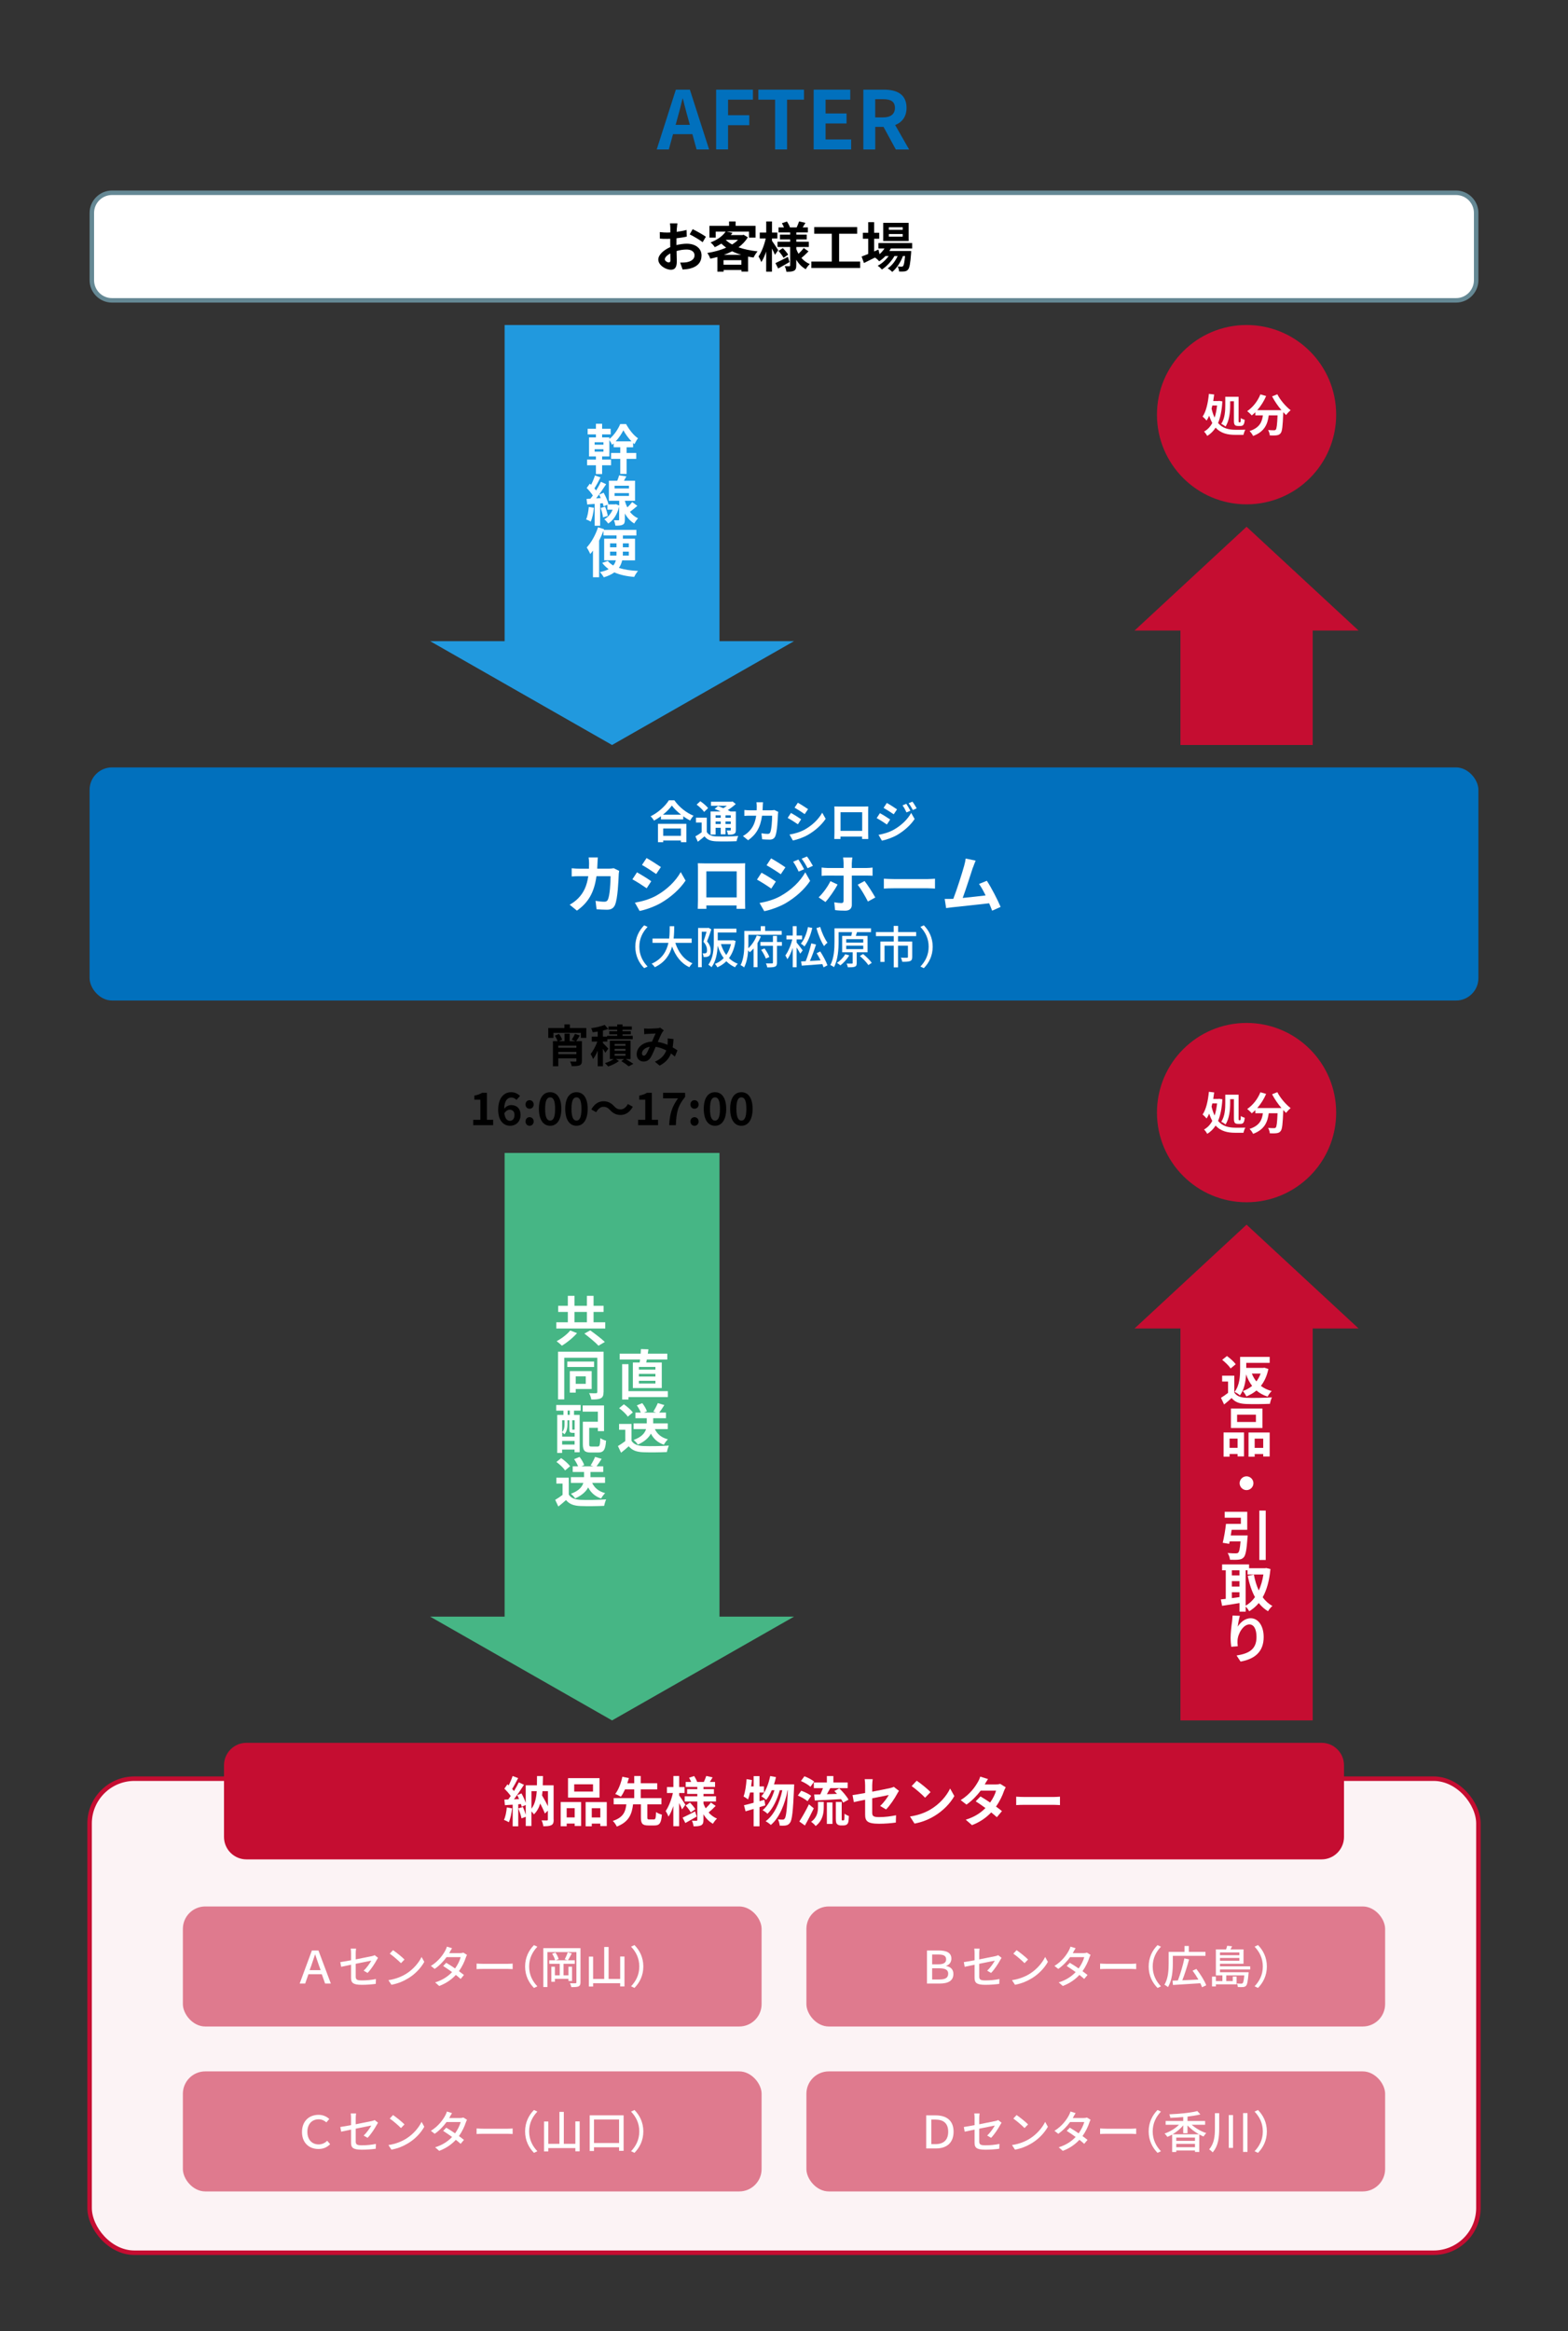 <?xml version="1.0" encoding="UTF-8"?><svg id="_レイヤー_1" xmlns="http://www.w3.org/2000/svg" viewBox="0 0 350 520"><rect x="0" y="0" width="350" height="520" fill="#333333" stroke="none"/><defs><style>.cls-1{fill:#0170bd;}.cls-2{fill:#fff;}.cls-3{fill:#fcf3f5;}.cls-4{fill:#658894;}.cls-5{fill:#c50d31;}.cls-6{fill:#df7a8e;}.cls-7{fill:#2199de;}.cls-8{fill:#46b685;}.cls-9{fill:none;stroke:#c50d31;stroke-miterlimit:10;}</style></defs><g><rect class="cls-5" x="263.49" y="133.31" width="29.52" height="32.86" transform="translate(556.5 299.49) rotate(180)"/><polygon class="cls-5" points="278.25 117.5 303.25 140.65 253.25 140.65 278.25 117.5"/></g><circle class="cls-5" cx="278.25" cy="92.5" r="20"/><g><path class="cls-1" d="m150.86,20h3.13l4.29,13.34h-2.79l-.94-3.42h-4.32l-.94,3.42h-2.7l4.27-13.34Zm-.05,7.85h3.17l-.4-1.46c-.41-1.39-.77-2.92-1.15-4.36h-.09c-.34,1.46-.74,2.97-1.13,4.36l-.4,1.46Z"/><path class="cls-1" d="m159.85,20h8.21v2.23h-5.55v3.47h4.74v2.23h-4.74v5.4h-2.66v-13.34Z"/><path class="cls-1" d="m173.02,22.23h-3.75v-2.23h10.19v2.23h-3.78v11.11h-2.67v-11.11Z"/><path class="cls-1" d="m181.62,20h8.17v2.23h-5.51v3.08h4.68v2.23h-4.68v3.57h5.71v2.23h-8.37v-13.34Z"/><path class="cls-1" d="m192.7,20h4.64c2.79,0,5.01.99,5.01,4.05,0,2-1.01,3.24-2.54,3.84l3.12,5.46h-2.97l-2.74-5.04h-1.85v5.04h-2.66v-13.34Zm4.39,6.19c1.71,0,2.67-.72,2.67-2.14s-.95-1.93-2.67-1.93h-1.73v4.07h1.73Z"/></g><g><g><rect class="cls-2" x="20.5" y="43" width="309" height="24" rx="4.5" ry="4.5"/><path class="cls-4" d="m325,43.5c2.21,0,4,1.79,4,4v15c0,2.21-1.79,4-4,4H25c-2.21,0-4-1.79-4-4v-15c0-2.21,1.79-4,4-4h300m0-1H25c-2.75,0-5,2.25-5,5v15c0,2.75,2.25,5,5,5h300c2.75,0,5-2.25,5-5v-15c0-2.75-2.25-5-5-5h0Z"/></g><g><path d="m151.08,50.87c-.01.26-.02.55-.04.85.79-.1,1.58-.25,2.21-.43l.04,1.49c-.68.16-1.51.28-2.29.37-.01.36-.01.73-.01,1.08v.44c.82-.2,1.64-.31,2.3-.31,1.85,0,3.3.96,3.3,2.61,0,1.42-.74,2.48-2.65,2.96-.55.12-1.08.16-1.57.19l-.55-1.55c.54,0,1.05-.01,1.47-.08.97-.18,1.74-.66,1.74-1.54,0-.81-.72-1.29-1.76-1.29-.74,0-1.52.12-2.25.34.02.95.05,1.88.05,2.29,0,1.49-.53,1.88-1.32,1.88-1.16,0-2.81-1.01-2.81-2.28,0-1.04,1.2-2.13,2.67-2.77-.01-.29-.01-.58-.01-.85v-1.01c-.23.01-.44.02-.63.02-.8,0-1.27-.01-1.68-.06l-.02-1.45c.71.08,1.22.1,1.65.1.22,0,.46-.01.7-.02.01-.42.01-.77.01-.97,0-.25-.05-.84-.08-1.06h1.66c-.04.22-.08.73-.11,1.04Zm-1.8,7.66c.22,0,.38-.1.38-.5,0-.3-.01-.85-.04-1.5-.73.4-1.22.89-1.22,1.31,0,.37.56.7.88.7Zm8.28-5.72l-.72,1.22c-.58-.49-2.15-1.39-2.89-1.75l.66-1.16c.92.44,2.31,1.23,2.95,1.69Z"/><path d="m166.91,52.96c-.52.86-1.22,1.58-2.06,2.21,1.25.44,2.7.74,4.25.9-.3.34-.71.97-.9,1.38-.42-.06-.83-.13-1.22-.2v3.33h-1.47v-.35h-3.99v.37h-1.39v-3.27c-.53.14-1.05.26-1.59.37-.12-.38-.42-.97-.66-1.27,1.46-.23,2.94-.62,4.21-1.19-.38-.28-.74-.58-1.08-.9-.44.29-.92.55-1.46.8-.19-.34-.64-.84-.95-1.06,1.67-.64,2.77-1.52,3.37-2.41h-2.21v1.33h-1.4v-2.63h4.38v-.97h1.46v.97h4.45v2.63h-1.46v-1.33h-5.01l1.33.26c-.12.17-.25.34-.38.5h2.62l.24-.06.96.58Zm-1.42,6.09v-1.02h-3.99v1.02h3.99Zm-.02-2.2c-.73-.22-1.42-.49-2.05-.8-.58.3-1.2.58-1.85.8h3.9Zm-3.45-3.3c.4.36.86.7,1.4.98.5-.31.96-.66,1.32-1.03h-2.66l-.06.05Z"/><path d="m172.97,56.83c-.14-.35-.4-.89-.66-1.4v5.17h-1.29v-4.49c-.31.92-.68,1.76-1.09,2.36-.13-.4-.42-.94-.62-1.26.67-.94,1.31-2.6,1.61-4.02h-1.33v-1.32h1.44v-2.47h1.29v2.47h1.2v1.32h-1.2v.53c.32.44,1.19,1.76,1.39,2.09l-.73,1.02Zm3.27,1.62c-.84.49-1.77,1.02-2.54,1.44l-.61-1.2c.71-.32,1.76-.86,2.78-1.39l.37,1.15Zm4.23-2.38c-.5.53-1.12,1.09-1.58,1.47.52.59,1.14,1.06,1.87,1.36-.3.26-.7.79-.9,1.15-.88-.48-1.58-1.21-2.12-2.11v1.25c0,.65-.12.98-.5,1.2-.4.2-.96.24-1.7.24-.05-.37-.2-.92-.38-1.27.41.03.88.03,1.02.03s.19-.06.19-.21v-4.09h-2.82v-1.16h2.82v-.53h-2.27v-1.07h2.27v-.48h-2.59v-1.12h1.22c-.12-.31-.3-.65-.47-.94l1.13-.38c.28.42.56.96.68,1.32h1.49c.18-.41.42-.96.54-1.34l1.42.32c-.22.36-.43.72-.62,1.02h1.16v1.12h-2.58v.48h2.33v1.07h-2.33v.53h2.79v1.16h-2.79v.47c.13.37.3.72.49,1.05.42-.4.89-.9,1.16-1.29l1.08.76Zm-5.73-.72c.44.43.95,1.04,1.19,1.45l-1.02.72c-.22-.42-.71-1.07-1.14-1.54l.97-.64Z"/><path d="m192,58.34v1.44h-10.9v-1.44h4.57v-6.2h-3.92v-1.49h9.58v1.49h-4.03v6.2h4.7Z"/><path d="m198.86,55.41c-.1.19-.22.38-.34.58h4.87s-.01.32-.02.49c-.17,2.34-.36,3.3-.68,3.65-.23.28-.49.37-.79.41-.28.04-.73.05-1.21.02-.02-.34-.14-.82-.32-1.12.38.04.7.04.85.04.17,0,.26-.02.36-.13.17-.18.31-.79.44-2.24h-.47c-.49,1.34-1.43,2.79-2.4,3.55-.24-.28-.65-.6-1.01-.79.91-.58,1.72-1.64,2.23-2.76h-.71c-.65,1.15-1.76,2.35-2.81,3.01-.23-.28-.6-.63-.94-.84.89-.44,1.81-1.28,2.45-2.17h-.71c-.44.47-.91.86-1.4,1.18-.18-.23-.64-.65-.94-.84-.86.43-1.73.86-2.46,1.22l-.53-1.44c.41-.16.91-.36,1.48-.59v-3.38h-1.2v-1.34h1.2v-2.36h1.32v2.36h1.13v1.34h-1.13v2.83l.96-.42.25,1.02c.43-.37.8-.8,1.1-1.27h-1.36v-1.2h7.54v1.2h-4.77Zm3.96-1.65h-5.67v-4.05h5.67v4.05Zm-1.32-3.07h-3.09v.58h3.09v-.58Zm0,1.51h-3.09v.58h3.09v-.58Z"/></g></g><g><rect class="cls-3" x="20" y="396.76" width="310" height="105.74" rx="10" ry="10"/><rect class="cls-9" x="20" y="396.76" width="310" height="105.74" rx="10" ry="10"/></g><g><g><rect class="cls-5" x="50.5" y="389.26" width="249" height="25" rx="4.5" ry="4.5"/><path class="cls-5" d="m295,389.76c2.21,0,4,1.79,4,4v16c0,2.21-1.79,4-4,4H55c-2.21,0-4-1.79-4-4v-16c0-2.21,1.79-4,4-4h240m0-1H55c-2.75,0-5,2.25-5,5v16c0,2.75,2.25,5,5,5h240c2.75,0,5-2.25,5-5v-16c0-2.75-2.25-5-5-5h0Z"/></g><g><path class="cls-2" d="m114.3,403.38c-.12,1.13-.37,2.33-.72,3.09-.25-.16-.78-.41-1.09-.52.35-.71.54-1.77.64-2.78l1.17.2Zm9.29,2.52c0,.65-.11,1.01-.52,1.22-.41.22-.97.25-1.79.25-.05-.37-.2-.96-.4-1.31.49.02,1.04.01,1.21.01.16,0,.2-.05.2-.22v-1.96l-.66.64c-.23-.6-.62-1.43-1.04-2.23-.3.96-.74,1.77-1.41,2.42-.11-.19-.34-.46-.56-.66v3.26h-1.26v-2.06l-.95.35c-.11-.6-.42-1.52-.7-2.23l1.01-.31c.24.54.48,1.19.63,1.74v-2.19l-.9.41c-.04-.18-.08-.38-.16-.61l-.61.05v4.91h-1.24v-4.82l-1.74.11-.12-1.24.86-.04c.18-.23.37-.49.56-.77-.35-.52-.92-1.15-1.42-1.63l.68-.97c.08.07.18.16.28.24.34-.66.67-1.45.88-2.09l1.24.46c-.43.82-.91,1.74-1.34,2.41.16.17.29.33.41.48.41-.67.79-1.36,1.07-1.94l1.16.54c-.66,1.04-1.49,2.25-2.24,3.23l1.15-.05c-.13-.3-.28-.6-.42-.86l.95-.4c.37.66.74,1.47.95,2.12v-3.92h2.5c.01-.66.02-1.34.02-2.07h1.33c-.01.72-.02,1.41-.05,2.07h2.42v7.66Zm-4.96-2.45c.76-.98,1.06-2.3,1.18-3.91h-1.18v3.91Zm2.47-3.91c-.04.32-.06.65-.11.95.47.78.96,1.66,1.32,2.41v-3.36h-1.21Z"/><path class="cls-2" d="m125.15,401.97h4.56v5.34h-1.43v-.54h-1.79v.6h-1.34v-5.4Zm1.34,1.37v2.06h1.79v-2.06h-1.79Zm7.33-2.36h-7.03v-4.34h7.03v4.34Zm-1.45-2.97h-4.2v1.62h4.2v-1.62Zm3.07,3.97v5.35h-1.44v-.55h-1.91v.6h-1.37v-5.4h4.71Zm-1.44,3.43v-2.06h-1.91v2.06h1.91Z"/><path class="cls-2" d="m145.96,405.84c.36,0,.43-.23.48-1.64.29.24.91.48,1.3.58-.14,1.9-.53,2.41-1.64,2.41h-1.39c-1.34,0-1.65-.44-1.65-1.8v-2.92h-1.75c-.26,2.14-.88,3.92-3.63,4.97-.17-.38-.56-.96-.89-1.26,2.39-.78,2.84-2.12,3.02-3.71h-2.83v-1.38h4.59v-1.94h-2.06c-.28.61-.59,1.19-.92,1.63-.32-.2-.92-.49-1.26-.62.78-.98,1.34-2.6,1.59-3.83l1.46.29c-.11.37-.23.76-.36,1.16h1.55v-1.62h1.45v1.62h3.68v1.37h-3.68v1.94h4.62v1.38h-3.14v2.92c0,.4.06.46.43.46h1.04Z"/><path class="cls-2" d="m152.25,403.59c-.14-.35-.4-.89-.66-1.4v5.17h-1.29v-4.49c-.31.92-.68,1.76-1.09,2.36-.13-.4-.42-.94-.62-1.26.67-.94,1.31-2.6,1.61-4.02h-1.33v-1.32h1.44v-2.47h1.29v2.47h1.2v1.32h-1.2v.53c.32.44,1.19,1.76,1.39,2.09l-.73,1.02Zm3.27,1.62c-.84.49-1.78,1.02-2.54,1.44l-.61-1.2c.71-.32,1.76-.86,2.78-1.39l.37,1.15Zm4.23-2.38c-.5.53-1.12,1.09-1.58,1.47.52.59,1.14,1.06,1.87,1.36-.3.26-.7.79-.9,1.15-.88-.48-1.58-1.21-2.12-2.11v1.25c0,.65-.12.98-.5,1.2-.4.2-.96.24-1.7.24-.05-.37-.2-.92-.38-1.27.41.03.88.03,1.02.03s.19-.06.19-.21v-4.09h-2.82v-1.16h2.82v-.53h-2.27v-1.07h2.27v-.48h-2.59v-1.12h1.22c-.12-.31-.3-.65-.47-.94l1.13-.38c.28.42.56.96.68,1.32h1.49c.18-.41.42-.96.54-1.34l1.42.32c-.22.36-.43.72-.62,1.02h1.16v1.12h-2.58v.48h2.33v1.07h-2.33v.53h2.79v1.16h-2.79v.47c.13.37.3.72.49,1.05.42-.4.89-.9,1.16-1.29l1.08.76Zm-5.73-.72c.44.43.95,1.04,1.19,1.45l-1.02.72c-.22-.42-.71-1.07-1.14-1.54l.97-.64Z"/><path class="cls-2" d="m170.82,402.71c-.43.12-.85.26-1.29.4v4.27h-1.31v-3.87c-.65.19-1.25.38-1.8.53l-.35-1.36c.6-.13,1.33-.32,2.15-.55v-2.29h-.8c-.13.59-.28,1.1-.44,1.54-.22-.18-.74-.5-1.01-.66.37-.95.58-2.45.68-3.86l1.19.2c-.05.48-.11.95-.18,1.43h.56v-2.3h1.31v2.3h1v1.36h-1v1.93l1.1-.31.19,1.26Zm6.45-4.69s-.01.48-.02.65c-.23,5.35-.44,7.3-.9,7.9-.28.41-.54.54-.94.62-.34.06-.84.06-1.36.04-.04-.41-.18-1-.4-1.39.44.05.84.05,1.07.05.18,0,.3-.05.44-.23.3-.38.52-2.01.71-6.32h-.06c-.59,3.02-1.82,6.14-3.75,7.74-.28-.28-.77-.62-1.16-.83,1.92-1.38,3.12-4.1,3.72-6.91h-.56c-.53,1.96-1.54,4.1-2.75,5.25-.26-.28-.72-.6-1.09-.8,1.19-.94,2.12-2.71,2.65-4.45h-.61c-.35.83-.77,1.57-1.23,2.15-.23-.23-.79-.62-1.08-.8.95-1.04,1.61-2.76,1.97-4.52l1.29.24c-.12.55-.28,1.09-.44,1.62h4.51Z"/><path class="cls-2" d="m180.25,401.78c-.46-.41-1.4-.94-2.16-1.26l.76-1.07c.74.26,1.74.73,2.22,1.14l-.82,1.19Zm1.4,1.59c-.6,1.27-1.31,2.65-1.98,3.83l-1.25-.89c.6-.91,1.46-2.42,2.15-3.83l1.08.89Zm-.75-4.8c-.43-.42-1.37-.97-2.12-1.29l.78-1.06c.73.28,1.69.78,2.17,1.18l-.83,1.18Zm1.69,3.37h1.28v1.16c0,1.33-.21,3.01-1.81,4.22-.2-.3-.68-.73-1.01-.94,1.38-.98,1.54-2.3,1.54-3.33v-1.12Zm1.98-4.34v-1.43h1.45v1.43h3.19v1.27h-3.88c-.25.47-.52.94-.76,1.35.72-.01,1.5-.04,2.27-.07-.2-.22-.41-.44-.6-.64l1.1-.59c.78.74,1.68,1.78,2.06,2.52l-1.2.66c-.11-.23-.26-.49-.46-.78-2.09.13-4.28.23-5.87.3l-.14-1.33c.41-.01.86-.01,1.37-.02.2-.43.43-.94.6-1.4h-2.04v-1.27h2.9Zm0,4.45h1.25v4.8h-1.25v-4.8Zm3.65,4.01c.06,0,.12-.01.16-.05.05-.02.07-.12.1-.31.01-.18.02-.6.04-1.14.23.2.64.42.96.53-.02.54-.07,1.15-.14,1.4-.08.26-.2.42-.4.54-.16.1-.44.16-.66.16h-.61c-.29,0-.61-.1-.82-.3-.19-.19-.28-.44-.28-1.26v-3.68h1.31v3.72c0,.18,0,.29.02.34.02.04.08.06.13.06h.19Z"/><path class="cls-2" d="m193.11,401.46c-1.07.21-2.01.41-2.52.53l-.29-1.57c.56-.07,1.62-.25,2.81-.47v-1.71c0-.4-.04-1.01-.1-1.38h1.79c-.05.37-.11.97-.11,1.38v1.42c1.75-.34,3.43-.67,3.97-.8.34-.07.62-.16.85-.28l1.15.89c-.11.17-.29.44-.4.66-.53,1-1.62,2.64-2.48,3.49l-1.32-.78c.79-.71,1.58-1.8,1.92-2.44-.37.08-1.99.4-3.69.74v3.18c0,.74.21,1.01,1.54,1.01s2.59-.17,3.78-.41l-.05,1.63c-1,.14-2.43.26-3.72.26-2.73,0-3.13-.66-3.13-2.07v-3.27Z"/><path class="cls-2" d="m207.71,403.62c2.05-1.21,3.61-3.05,4.37-4.67l.94,1.69c-.91,1.62-2.51,3.28-4.44,4.44-1.21.73-2.76,1.4-4.45,1.69l-1.01-1.58c1.87-.26,3.43-.88,4.59-1.57Zm0-3.87l-1.22,1.25c-.62-.67-2.12-1.98-3-2.59l1.13-1.2c.84.56,2.4,1.81,3.09,2.54Z"/><path class="cls-2" d="m219.8,398.05h2.43c.37,0,.78-.05,1.04-.13l1.22.76c-.13.23-.29.55-.4.85-.32.97-.92,2.25-1.77,3.45.52.37.98.72,1.33,1.01l-1.14,1.36c-.32-.3-.77-.67-1.26-1.07-1.06,1.12-2.42,2.13-4.29,2.84l-1.39-1.21c2.08-.64,3.41-1.61,4.4-2.6-.78-.58-1.57-1.12-2.18-1.5l1.07-1.09c.63.36,1.39.85,2.15,1.36.62-.86,1.14-1.91,1.32-2.65h-3.43c-.84,1.12-1.96,2.27-3.17,3.11l-1.29-1c2.1-1.31,3.21-2.95,3.81-3.99.19-.29.44-.84.55-1.25l1.74.54c-.3.42-.6.96-.74,1.22Z"/><path class="cls-2" d="m228.76,400.84h6.44c.56,0,1.09-.05,1.4-.07v1.88c-.29-.01-.9-.06-1.4-.06h-6.44c-.68,0-1.49.02-1.93.06v-1.88c.43.04,1.31.07,1.93.07Z"/></g></g><rect class="cls-1" x="20" y="171.18" width="310" height="52" rx="5" ry="5"/><g><rect class="cls-6" x="40.82" y="425.26" width="129.18" height="26.78" rx="5" ry="5"/><rect class="cls-6" x="180" y="425.26" width="129.18" height="26.78" rx="5" ry="5"/><g><path class="cls-2" d="m69.62,435.08h1.46l2.77,7.38h-1.28l-.74-2.09h-2.98l-.73,2.09h-1.23l2.73-7.38Zm1.95,4.39l-.37-1.03c-.27-.81-.56-1.63-.84-2.46h-.04c-.27.84-.56,1.66-.83,2.46l-.38,1.03h2.46Z"/><path class="cls-2" d="m78.36,438.26c-.96.19-1.8.37-2.21.46l-.19-1.05c.46-.06,1.37-.22,2.4-.41v-1.58c0-.32-.02-.72-.07-1.02h1.19c-.05.3-.08.71-.08,1.02v1.39c1.59-.31,3.19-.63,3.62-.73.25-.06.46-.12.61-.21l.75.59c-.08.12-.2.31-.28.46-.45.83-1.29,2.14-2.06,2.91l-.87-.51c.71-.65,1.41-1.67,1.7-2.23-.23.05-1.85.37-3.47.7v2.83c0,.66.22.88,1.37.88s2.14-.11,3.14-.31l-.04,1.08c-.87.12-1.95.21-3.12.21-2.05,0-2.39-.52-2.39-1.59v-2.89Z"/><path class="cls-2" d="m90.63,440.3c1.61-.99,2.86-2.49,3.47-3.77l.61,1.09c-.72,1.3-1.95,2.66-3.51,3.62-1.01.62-2.28,1.21-3.83,1.49l-.67-1.03c1.67-.25,2.97-.81,3.93-1.4Zm-.34-3.2l-.79.81c-.52-.53-1.76-1.62-2.5-2.12l.73-.78c.7.47,2,1.51,2.56,2.09Z"/><path class="cls-2" d="m100.38,435.47c-.04.07-.07.13-.11.2h2.41c.28,0,.56-.04.75-.11l.81.5c-.09.17-.2.42-.27.62-.28.87-.8,2-1.53,3.02.42.3.81.6,1.12.85l-.74.88c-.28-.26-.66-.57-1.07-.9-.89.97-2.08,1.85-3.71,2.47l-.91-.8c1.71-.52,2.92-1.39,3.78-2.3-.69-.5-1.41-.99-1.99-1.36l.69-.71c.6.35,1.3.8,1.97,1.26.59-.81,1.06-1.79,1.25-2.52h-3.16c-.66.91-1.57,1.88-2.64,2.62l-.85-.66c1.73-1.07,2.72-2.52,3.2-3.41.12-.21.3-.61.38-.9l1.14.36c-.2.3-.41.69-.52.89Z"/><path class="cls-2" d="m107.87,438.06h5.44c.48,0,.87-.04,1.12-.06v1.24c-.22,0-.68-.05-1.12-.05h-5.44c-.55,0-1.15.02-1.49.05v-1.24c.33.02.95.06,1.49.06Z"/><path class="cls-2" d="m119.19,433.88l.76.36c-1.09,1.14-1.84,2.58-1.84,4.42s.75,3.28,1.84,4.42l-.76.36c-1.14-1.15-1.98-2.75-1.98-4.78s.84-3.63,1.98-4.78Z"/><path class="cls-2" d="m129.57,442.18c0,.5-.11.76-.43.91-.32.14-.81.16-1.61.16-.05-.24-.19-.64-.31-.87.53.03,1.06.03,1.22.02.16,0,.22-.06.22-.23v-6.73h-6.47v7.79h-.91v-8.67h8.29v7.62Zm-2.68-.29v-.49h-3.03v.65h-.79v-3.35h.79v1.93h1.08v-2.58h-2.34v-.78h1.31c-.09-.41-.37-1.03-.67-1.47l.74-.25c.33.44.63,1.05.72,1.46l-.7.26h2.72l-.67-.2c.23-.43.53-1.11.67-1.58l.91.24c-.29.55-.6,1.15-.87,1.54h1.54v.78h-2.51v2.58h1.1v-1.93h.8v3.19h-.8Z"/><path class="cls-2" d="m139.39,436.43v6.67h-.96v-.72h-6.04v.74h-.95v-6.67h.95v4.98h2.48v-7.13h.98v7.13h2.58v-5h.96Z"/><path class="cls-2" d="m141.62,443.43l-.76-.36c1.09-1.14,1.84-2.58,1.84-4.42s-.75-3.28-1.84-4.42l.76-.36c1.14,1.15,1.98,2.75,1.98,4.78s-.84,3.63-1.98,4.78Z"/></g><g><path class="cls-2" d="m206.91,435.08h2.59c1.76,0,2.86.48,2.86,1.82,0,.7-.38,1.36-1.15,1.6v.05c.98.17,1.6.77,1.6,1.75,0,1.5-1.09,2.16-3.09,2.16h-2.81v-7.38Zm2.5,3.09c1.21,0,1.78-.35,1.78-1.1,0-.8-.56-1.09-1.72-1.09h-1.4v2.19h1.34Zm.23,3.38c1.34,0,2.01-.34,2.01-1.31,0-.83-.63-1.19-2.03-1.19h-1.55v2.5h1.57Z"/><path class="cls-2" d="m217.54,438.26c-.96.19-1.8.37-2.21.46l-.19-1.05c.46-.06,1.37-.22,2.4-.41v-1.58c0-.32-.02-.72-.07-1.02h1.19c-.05.3-.08.71-.08,1.02v1.39c1.59-.31,3.19-.63,3.62-.73.25-.06.46-.12.61-.21l.75.59c-.08.12-.2.31-.28.46-.45.83-1.29,2.14-2.06,2.91l-.87-.51c.71-.65,1.41-1.67,1.7-2.23-.23.05-1.85.37-3.47.7v2.83c0,.66.22.88,1.37.88s2.14-.11,3.14-.31l-.04,1.08c-.87.12-1.95.21-3.12.21-2.05,0-2.39-.52-2.39-1.59v-2.89Z"/><path class="cls-2" d="m229.82,440.3c1.61-.99,2.86-2.49,3.47-3.77l.61,1.09c-.72,1.3-1.95,2.66-3.51,3.62-1.01.62-2.28,1.21-3.83,1.49l-.67-1.03c1.67-.25,2.97-.81,3.93-1.4Zm-.34-3.2l-.79.81c-.52-.53-1.76-1.62-2.5-2.12l.73-.78c.7.47,2,1.51,2.56,2.09Z"/><path class="cls-2" d="m239.57,435.47c-.04.07-.07.13-.11.2h2.41c.28,0,.56-.04.75-.11l.81.5c-.09.17-.2.42-.27.62-.28.87-.8,2-1.53,3.02.42.3.81.6,1.12.85l-.74.88c-.28-.26-.66-.57-1.07-.9-.89.97-2.08,1.85-3.71,2.47l-.91-.8c1.71-.52,2.92-1.39,3.78-2.3-.69-.5-1.41-.99-1.99-1.36l.69-.71c.6.35,1.3.8,1.97,1.26.59-.81,1.06-1.79,1.25-2.52h-3.16c-.66.91-1.57,1.88-2.64,2.62l-.85-.66c1.73-1.07,2.72-2.52,3.2-3.41.12-.21.3-.61.38-.9l1.14.36c-.2.3-.41.69-.52.89Z"/><path class="cls-2" d="m247.05,438.06h5.44c.48,0,.87-.04,1.12-.06v1.24c-.22,0-.68-.05-1.12-.05h-5.44c-.55,0-1.15.02-1.49.05v-1.24c.33.02.95.06,1.49.06Z"/><path class="cls-2" d="m258.38,433.88l.76.36c-1.09,1.14-1.84,2.58-1.84,4.42s.75,3.28,1.84,4.42l-.76.36c-1.14-1.15-1.98-2.75-1.98-4.78s.84-3.63,1.98-4.78Z"/><path class="cls-2" d="m261.79,437.96c0,1.54-.15,3.82-1.09,5.28-.16-.14-.57-.43-.79-.52.87-1.38.95-3.36.95-4.76v-2.57h3.54v-1.32h.96v1.32h3.72v.89h-7.29v1.68Zm6.52,5.32c-.09-.26-.22-.57-.38-.89-2.21.15-4.53.29-6.11.38l-.09-.96c.35,0,.75-.03,1.19-.04.53-1.37,1.14-3.39,1.45-4.93l1.05.23c-.41,1.53-.99,3.34-1.51,4.66,1.1-.05,2.35-.1,3.59-.16-.39-.68-.85-1.39-1.3-1.99l.85-.38c.87,1.12,1.82,2.62,2.2,3.64l-.94.44Z"/><path class="cls-2" d="m272.32,439.32v.62h6.39s0,.24-.03.35c-.14,1.67-.29,2.37-.54,2.66-.18.18-.37.25-.64.28-.24.03-.71.03-1.2,0,0-.24-.1-.59-.23-.8.43.05.82.05.98.05s.24-.02.33-.1c.15-.16.26-.62.36-1.74h-4.02v1.27h1.45v-1.01h.85v1.73h-4.62v.47h-.86v-2.18h.86v.99h1.46v-1.27h-1.46v-5.8h2.28c.1-.28.19-.58.24-.81l1.1.11c-.11.24-.24.48-.36.7h2.91v3.2h-5.25v.58h6.74v.7h-6.74Zm0-3.81v.63h4.32v-.63h-4.32Zm4.32,1.87v-.64h-4.32v.64h4.32Z"/><path class="cls-2" d="m280.8,443.43l-.76-.36c1.09-1.14,1.84-2.58,1.84-4.42s-.75-3.28-1.84-4.42l.76-.36c1.14,1.15,1.98,2.75,1.98,4.78s-.84,3.63-1.98,4.78Z"/></g></g><g><rect class="cls-6" x="40.82" y="462.05" width="129.18" height="26.78" rx="5" ry="5"/><rect class="cls-6" x="180" y="462.05" width="129.18" height="26.78" rx="5" ry="5"/><g><path class="cls-2" d="m67.41,475.57c0-2.38,1.53-3.83,3.71-3.83,1.05,0,1.86.44,2.38.93l-.65.75c-.44-.39-1.02-.68-1.71-.68-1.53,0-2.53,1.08-2.53,2.8s1,2.8,2.53,2.8c.76,0,1.4-.33,1.91-.81l.64.76c-.69.69-1.5,1.07-2.61,1.07-2.11,0-3.67-1.39-3.67-3.79Z"/><path class="cls-2" d="m78.36,475.04c-.96.19-1.8.37-2.21.46l-.19-1.05c.46-.06,1.37-.22,2.4-.41v-1.58c0-.32-.02-.72-.07-1.02h1.19c-.05.3-.08.71-.08,1.02v1.39c1.59-.31,3.19-.63,3.62-.73.25-.06.46-.12.61-.21l.75.59c-.08.12-.2.31-.28.46-.45.83-1.29,2.14-2.06,2.91l-.87-.51c.71-.65,1.41-1.67,1.7-2.23-.23.05-1.85.37-3.47.7v2.83c0,.66.22.88,1.37.88s2.14-.11,3.14-.31l-.04,1.08c-.87.12-1.95.21-3.12.21-2.05,0-2.39-.52-2.39-1.59v-2.89Z"/><path class="cls-2" d="m90.63,477.08c1.61-.99,2.86-2.49,3.47-3.77l.61,1.09c-.72,1.3-1.95,2.66-3.51,3.62-1.01.62-2.28,1.21-3.83,1.49l-.67-1.03c1.67-.25,2.97-.81,3.93-1.4Zm-.34-3.2l-.79.81c-.52-.53-1.76-1.62-2.5-2.12l.73-.78c.7.47,2,1.51,2.56,2.09Z"/><path class="cls-2" d="m100.38,472.25c-.04.07-.07.13-.11.2h2.41c.28,0,.56-.04.75-.11l.81.5c-.09.17-.2.42-.27.62-.28.87-.8,2-1.53,3.02.42.3.81.6,1.12.85l-.74.88c-.28-.26-.66-.57-1.07-.9-.89.97-2.08,1.85-3.71,2.47l-.91-.8c1.71-.52,2.92-1.39,3.78-2.3-.69-.5-1.41-.99-1.99-1.36l.69-.71c.6.35,1.3.8,1.97,1.26.59-.81,1.06-1.79,1.25-2.52h-3.16c-.66.91-1.57,1.88-2.64,2.62l-.85-.66c1.73-1.07,2.72-2.52,3.2-3.41.12-.21.3-.61.38-.9l1.14.36c-.2.3-.41.69-.52.89Z"/><path class="cls-2" d="m107.87,474.84h5.44c.48,0,.87-.04,1.12-.06v1.24c-.22,0-.68-.05-1.12-.05h-5.44c-.55,0-1.15.02-1.49.05v-1.24c.33.02.95.06,1.49.06Z"/><path class="cls-2" d="m119.19,470.66l.76.36c-1.09,1.14-1.84,2.58-1.84,4.42s.75,3.28,1.84,4.42l-.76.36c-1.14-1.15-1.98-2.75-1.98-4.78s.84-3.63,1.98-4.78Z"/><path class="cls-2" d="m129.39,473.21v6.67h-.96v-.72h-6.04v.74h-.95v-6.67h.95v4.98h2.48v-7.13h.98v7.13h2.58v-5h.96Z"/><path class="cls-2" d="m139.2,471.85v7.92h-1.01v-.79h-5.6v.83h-.96v-7.96h7.57Zm-1.01,6.18v-5.24h-5.6v5.24h5.6Z"/><path class="cls-2" d="m141.62,480.22l-.76-.36c1.09-1.14,1.84-2.58,1.84-4.42s-.75-3.28-1.84-4.42l.76-.36c1.14,1.15,1.98,2.75,1.98,4.78s-.84,3.63-1.98,4.78Z"/></g><g><path class="cls-2" d="m206.74,471.86h2.1c2.56,0,4.01,1.25,4.01,3.65s-1.45,3.73-3.94,3.73h-2.17v-7.38Zm2.04,6.42c1.83,0,2.87-.9,2.87-2.77s-1.04-2.71-2.87-2.71h-.9v5.48h.9Z"/><path class="cls-2" d="m217.54,475.04c-.96.19-1.8.37-2.21.46l-.19-1.05c.46-.06,1.37-.22,2.4-.41v-1.58c0-.32-.02-.72-.07-1.02h1.19c-.05.3-.08.71-.08,1.02v1.39c1.59-.31,3.19-.63,3.62-.73.25-.06.46-.12.61-.21l.75.59c-.08.12-.2.31-.28.46-.45.83-1.29,2.14-2.06,2.91l-.87-.51c.71-.65,1.41-1.67,1.7-2.23-.23.05-1.85.37-3.47.7v2.83c0,.66.22.88,1.37.88s2.14-.11,3.14-.31l-.04,1.08c-.87.12-1.95.21-3.12.21-2.05,0-2.39-.52-2.39-1.59v-2.89Z"/><path class="cls-2" d="m229.82,477.08c1.61-.99,2.86-2.49,3.47-3.77l.61,1.09c-.72,1.3-1.95,2.66-3.51,3.62-1.01.62-2.28,1.21-3.83,1.49l-.67-1.03c1.67-.25,2.97-.81,3.93-1.4Zm-.34-3.2l-.79.81c-.52-.53-1.76-1.62-2.5-2.12l.73-.78c.7.47,2,1.51,2.56,2.09Z"/><path class="cls-2" d="m239.57,472.25c-.04.07-.07.13-.11.2h2.41c.28,0,.56-.04.75-.11l.81.5c-.09.17-.2.42-.27.62-.28.87-.8,2-1.53,3.02.42.3.81.6,1.12.85l-.74.88c-.28-.26-.66-.57-1.07-.9-.89.97-2.08,1.85-3.71,2.47l-.91-.8c1.71-.52,2.92-1.39,3.78-2.3-.69-.5-1.41-.99-1.99-1.36l.69-.71c.6.35,1.3.8,1.97,1.26.59-.81,1.06-1.79,1.25-2.52h-3.16c-.66.91-1.57,1.88-2.64,2.62l-.85-.66c1.73-1.07,2.72-2.52,3.2-3.41.12-.21.3-.61.38-.9l1.14.36c-.2.3-.41.69-.52.89Z"/><path class="cls-2" d="m247.05,474.84h5.44c.48,0,.87-.04,1.12-.06v1.24c-.22,0-.68-.05-1.12-.05h-5.44c-.55,0-1.15.02-1.49.05v-1.24c.33.02.95.06,1.49.06Z"/><path class="cls-2" d="m258.38,470.66l.76.36c-1.09,1.14-1.84,2.58-1.84,4.42s.75,3.28,1.84,4.42l-.76.36c-1.14-1.15-1.98-2.75-1.98-4.78s.84-3.63,1.98-4.78Z"/><path class="cls-2" d="m266.01,473.96c.88.78,2.11,1.49,3.25,1.86-.21.17-.48.52-.61.75-.31-.12-.64-.27-.95-.45v3.9h-.96v-.32h-4.18v.33h-.92v-3.88c-.35.2-.72.37-1.07.51-.14-.22-.41-.56-.62-.75,1.16-.38,2.38-1.11,3.22-1.95h-2.98v-.84h3.92v-.89c-.97.09-1.95.15-2.87.18-.02-.22-.14-.58-.23-.78,2.21-.1,4.79-.34,6.25-.73l.68.75c-.82.2-1.81.36-2.87.49v.98h3.93v.84h-2.99Zm1.61,2.12c-.94-.52-1.85-1.22-2.55-1.97v1.73h-.96v-1.75c-.63.77-1.47,1.46-2.36,1.99h5.87Zm-.88.73h-4.18v.74h4.18v-.74Zm0,2.16v-.76h-4.18v.76h4.18Z"/><path class="cls-2" d="m272.14,471.37v3.39c0,1.91-.15,3.86-1.45,5.35-.18-.21-.55-.52-.79-.67,1.15-1.31,1.29-3,1.29-4.68v-3.39h.95Zm3.09.42v7.33h-.95v-7.33h.95Zm3.22-.44v8.66h-.98v-8.66h.98Z"/><path class="cls-2" d="m280.8,480.22l-.76-.36c1.09-1.14,1.84-2.58,1.84-4.42s-.75-3.28-1.84-4.42l.76-.36c1.14,1.15,1.98,2.75,1.98,4.78s-.84,3.63-1.98,4.78Z"/></g></g><g><path class="cls-2" d="m150.53,178.52c1.07,1.53,2.69,2.8,4.28,3.44-.29.31-.56.7-.77,1.07-.51-.26-1.03-.59-1.53-.95v.69h-4.98v-.7c-.49.36-1.02.69-1.55.98-.16-.29-.49-.72-.75-.97,1.72-.83,3.32-2.34,4.07-3.56h1.23Zm-3.66,5.24h6.34v4.1h-1.22v-.37h-3.95v.37h-1.17v-4.1Zm5.15-2.04c-.83-.65-1.57-1.37-2.05-2.03-.47.67-1.17,1.38-1.99,2.03h4.04Zm-3.98,3.09v1.63h3.95v-1.63h-3.95Z"/><path class="cls-2" d="m157.76,185.58c.39.67,1.08.95,2.1.99,1.19.05,3.56.02,4.93-.09-.14.28-.32.83-.37,1.16-1.23.06-3.35.08-4.57.03-1.2-.05-1.99-.34-2.59-1.11-.46.39-.93.78-1.49,1.2l-.55-1.19c.43-.24.94-.57,1.4-.91v-2.18h-1.27v-1.09h2.41v3.19Zm-.59-4.47c-.31-.48-1.06-1.17-1.67-1.63l.82-.76c.61.42,1.38,1.06,1.74,1.54l-.89.85Zm2.56,5.05h-1.12v-5.15h2.24c-.45-.21-.93-.41-1.34-.57l.77-.64c.35.13.77.29,1.18.47.28-.16.55-.35.8-.53h-3.56v-.9h4.59l.23-.06.71.57c-.5.47-1.13.95-1.78,1.35.22.11.43.21.6.31h1.21v4.12c0,.48-.09.73-.41.89-.32.17-.75.17-1.35.17-.04-.29-.16-.68-.29-.93.31,0,.66,0,.76,0,.12,0,.15-.05.15-.15v-.46h-1.18v1.46h-1.06v-1.46h-1.15v1.5Zm0-4.29v.54h1.15v-.54h-1.15Zm1.15,1.93v-.56h-1.15v.56h1.15Zm2.24-1.93h-1.18v.54h1.18v-.54Zm0,1.93v-.56h-1.18v.56h1.18Z"/><path class="cls-2" d="m170.26,179.85c-.01.31-.02.61-.04.9h1.88c.25,0,.51-.03.75-.07l.87.42c-.03.16-.07.42-.07.53-.04,1.08-.16,3.87-.59,4.89-.22.51-.6.77-1.29.77-.57,0-1.17-.04-1.65-.08l-.16-1.34c.49.09,1.01.14,1.4.14.32,0,.46-.11.57-.35.29-.63.42-2.63.42-3.71h-2.25c-.37,2.64-1.32,4.21-3.11,5.48l-1.16-.94c.41-.23.91-.57,1.31-.98.93-.92,1.43-2.04,1.65-3.56h-1.32c-.34,0-.89,0-1.32.04v-1.31c.42.04.94.07,1.32.07h1.43c0-.28.02-.57.02-.87,0-.22-.03-.68-.07-.92h1.47c-.03.23-.05.65-.06.89Z"/><path class="cls-2" d="m178.83,182.75l-.73,1.12c-.57-.39-1.61-1.07-2.28-1.42l.73-1.11c.67.36,1.77,1.05,2.28,1.41Zm.81,2.29c1.7-.95,3.09-2.32,3.89-3.75l.77,1.36c-.93,1.38-2.34,2.65-3.98,3.59-1.02.58-2.45,1.08-3.34,1.24l-.75-1.32c1.12-.19,2.32-.52,3.41-1.12Zm.73-4.55l-.75,1.11c-.56-.39-1.6-1.07-2.26-1.44l.73-1.1c.66.36,1.76,1.07,2.28,1.43Z"/><path class="cls-2" d="m187.32,179.91h5.5c.25,0,.63,0,.99-.02-.02.3-.02.67-.02.97v4.9c0,.39.02,1.35.02,1.39h-1.38s0-.25,0-.54h-4.82c0,.28,0,.51,0,.54h-1.38s.03-.92.03-1.4v-4.89c0-.28,0-.69-.02-.97.41,0,.79.02,1.06.02Zm.3,5.42h4.83v-4.15h-4.83v4.15Z"/><path class="cls-2" d="m198.7,182.8l-.73,1.12c-.57-.4-1.61-1.07-2.28-1.43l.72-1.1c.68.36,1.78,1.05,2.29,1.41Zm.8,2.28c1.7-.95,3.1-2.32,3.89-3.75l.77,1.36c-.92,1.39-2.34,2.65-3.97,3.6-1.02.57-2.46,1.07-3.34,1.23l-.75-1.31c1.12-.19,2.32-.53,3.4-1.13Zm.73-4.54l-.74,1.1c-.56-.39-1.6-1.06-2.26-1.43l.72-1.1c.66.36,1.76,1.06,2.28,1.43Zm2.98.31l-.87.37c-.29-.63-.52-1.06-.88-1.57l.84-.35c.28.42.68,1.09.91,1.55Zm1.4-.54l-.85.38c-.32-.63-.57-1.02-.94-1.52l.85-.35c.31.4.7,1.05.94,1.49Z"/><path class="cls-2" d="m133.37,192.51c-.01.43-.03.85-.06,1.26h2.63c.35,0,.71-.04,1.05-.1l1.22.59c-.04.22-.1.59-.1.74-.06,1.51-.22,5.42-.83,6.85-.31.71-.84,1.08-1.81,1.08-.8,0-1.64-.06-2.31-.11l-.22-1.88c.69.13,1.42.2,1.96.2.45,0,.64-.15.8-.49.41-.88.59-3.68.59-5.2h-3.15c-.52,3.7-1.85,5.9-4.36,7.68l-1.62-1.32c.57-.32,1.28-.8,1.84-1.37,1.3-1.29,2-2.86,2.31-4.99h-1.85c-.48,0-1.25,0-1.85.06v-1.83c.59.06,1.32.1,1.85.1h2c.01-.39.03-.8.03-1.22,0-.31-.04-.95-.1-1.29h2.06c-.04.32-.07.91-.08,1.25Z"/><path class="cls-2" d="m145.37,196.57l-1.02,1.57c-.8-.55-2.25-1.5-3.19-1.99l1.02-1.56c.94.5,2.48,1.47,3.19,1.98Zm1.13,3.21c2.38-1.33,4.33-3.25,5.45-5.25l1.08,1.9c-1.3,1.93-3.28,3.71-5.58,5.03-1.43.81-3.43,1.51-4.68,1.74l-1.05-1.85c1.57-.27,3.25-.73,4.78-1.57Zm1.02-6.37l-1.05,1.55c-.78-.55-2.24-1.5-3.17-2.02l1.02-1.54c.92.5,2.46,1.5,3.19,2Z"/><path class="cls-2" d="m157.25,192.59h7.7c.35,0,.88,0,1.39-.03-.03.42-.03.94-.03,1.36v6.86c0,.55.03,1.89.03,1.95h-1.93s.01-.35.01-.76h-6.75c.01.39.01.71.01.76h-1.93c0-.07.04-1.29.04-1.96v-6.85c0-.39,0-.97-.03-1.36.57.01,1.11.03,1.48.03Zm.42,7.59h6.77v-5.81h-6.77v5.81Z"/><path class="cls-2" d="m173.18,196.64l-1.02,1.57c-.8-.56-2.25-1.5-3.19-2l1.01-1.54c.95.5,2.49,1.47,3.21,1.98Zm1.12,3.19c2.38-1.33,4.34-3.25,5.45-5.25l1.08,1.91c-1.29,1.95-3.28,3.71-5.56,5.04-1.43.8-3.45,1.5-4.68,1.72l-1.05-1.83c1.57-.27,3.25-.74,4.76-1.58Zm1.02-6.36l-1.04,1.54c-.78-.55-2.24-1.49-3.17-2l1.01-1.54c.92.5,2.46,1.48,3.19,2Zm4.17.43l-1.22.52c-.41-.88-.73-1.48-1.23-2.2l1.18-.49c.39.59.95,1.53,1.27,2.17Zm1.96-.76l-1.19.53c-.45-.88-.8-1.43-1.32-2.13l1.19-.49c.43.56.98,1.47,1.32,2.09Z"/><path class="cls-2" d="m184.26,201.21l-1.53-1.04c.94-.88,2.06-2.42,2.63-3.61l1.6.74c-.64,1.25-1.95,3.08-2.7,3.91Zm5.87-8.71v1.12h3.25c.41,0,1.01-.04,1.39-.1v1.83c-.43-.03-.98-.04-1.37-.04h-3.26v6.51c0,.81-.48,1.32-1.47,1.32-.74,0-1.57-.03-2.27-.13l-.18-1.74c.6.11,1.22.17,1.57.17s.49-.14.5-.5c.01-.52.01-4.96.01-5.62h0s-3.56-.01-3.56-.01c-.42,0-.95.01-1.34.06v-1.85c.42.04.91.1,1.34.1h3.56v-1.12c0-.36-.07-.98-.11-1.22h2.07c-.04.2-.12.87-.12,1.22Zm5.24,7.7l-1.64.9c-.6-1.19-1.6-2.89-2.28-3.75l1.53-.83c.71.9,1.83,2.66,2.4,3.68Z"/><path class="cls-2" d="m199.54,196.09h7.52c.66,0,1.27-.06,1.64-.08v2.2c-.34-.01-1.05-.07-1.64-.07h-7.52c-.8,0-1.74.03-2.25.07v-2.2c.5.04,1.53.08,2.25.08Z"/><path class="cls-2" d="m217.17,193.49c-.45,1.37-1.58,4.93-2.28,6.81,1.71-.17,3.7-.39,5.11-.56-.49-1.01-1.01-1.95-1.47-2.56l1.75-.71c.99,1.51,2.42,4.26,3.07,5.83l-1.89.84c-.18-.48-.41-1.05-.67-1.65-2.27.27-6.51.71-8.28.9-.35.04-.87.11-1.32.17l-.32-2.04c.48,0,1.08,0,1.54-.01.11,0,.25-.01.38-.01.81-2.07,2.02-5.91,2.42-7.37.2-.71.28-1.15.34-1.62l2.23.46c-.18.42-.39.94-.6,1.55Z"/><path class="cls-2" d="m143.79,206.4l.76.36c-1.09,1.14-1.84,2.58-1.84,4.42s.75,3.28,1.84,4.42l-.76.36c-1.14-1.15-1.98-2.75-1.98-4.78s.84-3.63,1.98-4.78Z"/><path class="cls-2" d="m150.74,210.32c.68,2.08,1.94,3.77,3.83,4.56-.23.2-.54.59-.69.87-1.87-.87-3.08-2.49-3.86-4.61-.51,1.81-1.59,3.54-3.86,4.61-.15-.25-.45-.58-.71-.78,2.38-1.04,3.35-2.84,3.75-4.65h-3.55v-.96h3.72c.12-1,.11-1.96.12-2.76h1.01c-.01.81-.02,1.77-.14,2.76h4.03v.96h-3.65Z"/><path class="cls-2" d="m158.77,207.33c-.28.84-.63,1.88-.95,2.66.68.79.83,1.48.83,2.08s-.12.99-.41,1.19c-.15.1-.34.17-.54.2-.19.02-.43.02-.66,0,0-.23-.08-.58-.22-.8.21.02.38.02.51,0,.12,0,.22-.03.31-.09.14-.1.18-.34.18-.63,0-.5-.16-1.15-.81-1.87.25-.67.51-1.56.7-2.24h-1.07v7.92h-.82v-8.76h2.2l.14-.03.61.35Zm5.43,2.56c-.26,1.62-.77,2.87-1.48,3.83.55.54,1.2.97,1.96,1.26-.19.18-.48.54-.6.78-.76-.33-1.4-.78-1.95-1.34-.58.58-1.25,1.02-2,1.35-.11-.22-.36-.58-.54-.76.73-.28,1.39-.71,1.95-1.29-.58-.78-1.02-1.71-1.35-2.76-.07,1.58-.37,3.49-1.38,4.79-.13-.16-.51-.46-.7-.56,1.13-1.49,1.22-3.61,1.22-5.17v-2.87h5.05v.85h-4.17v1.76h3.25l.17-.03.57.16Zm-3.28.71c.28.9.67,1.72,1.19,2.42.47-.67.82-1.48,1.05-2.42h-2.24Z"/><path class="cls-2" d="m169.84,208.9c-.21.49-.46.99-.76,1.48v5.37h-.87v-4.18c-.27.32-.56.61-.86.85-.08-.12-.22-.29-.35-.44-.09,1.3-.33,2.76-.91,3.82-.17-.17-.57-.43-.78-.52.76-1.43.83-3.46.83-4.9v-2.72h3.67v-1.07h.97v1.07h3.71v.86h-7.44v1.87c0,.35,0,.73-.03,1.13.85-.76,1.55-1.89,1.9-2.86l.92.24Zm4.69,2.07h-1.1v3.74c0,.52-.11.78-.45.92-.35.14-.89.16-1.72.16-.04-.25-.16-.64-.29-.89.59.02,1.17.01,1.33.01.17,0,.23-.05.23-.21v-3.73h-2.79v-.85h2.79v-1.35h.9v1.35h1.1v.85Zm-3.88.59c.44.59.89,1.37,1.08,1.9l-.78.36c-.19-.53-.63-1.35-1.05-1.95l.75-.31Z"/><path class="cls-2" d="m178.62,212.73c-.16-.34-.49-.9-.8-1.38v4.41h-.87v-4.33c-.33,1-.75,1.93-1.19,2.54-.1-.26-.32-.63-.46-.84.63-.83,1.25-2.3,1.55-3.59h-1.31v-.86h1.41v-2.09h.87v2.09h1.22v.86h-1.22v.71c.29.33,1.16,1.48,1.35,1.75l-.55.73Zm2.69-5.74c-.36,1.59-.98,3.13-1.74,4.12-.17-.17-.56-.48-.8-.62.74-.87,1.29-2.26,1.58-3.69l.96.19Zm1.78,5.24c.63.98,1.34,2.28,1.61,3.1l-.87.45c-.06-.21-.16-.45-.27-.72-1.65.13-3.37.26-4.59.34l-.16-.94,1.03-.05c.47-1.13.97-2.77,1.25-3.98l1.06.26c-.38,1.19-.9,2.61-1.37,3.67.75-.04,1.57-.09,2.39-.14-.27-.54-.58-1.11-.88-1.59l.8-.4Zm0-5.46c.34,1.26,1.01,2.7,1.62,3.52-.24.16-.58.5-.76.76-.66-.97-1.31-2.58-1.71-4.02l.85-.26Z"/><path class="cls-2" d="m191.23,212.43v2.39c0,.44-.08.69-.41.81-.33.14-.83.14-1.56.14-.04-.24-.17-.59-.28-.82.52,0,1.02,0,1.17,0,.14,0,.18-.04.18-.16v-2.37h-2.35v-3.65h2.04c.07-.28.13-.58.17-.84h-3v2.05c0,1.67-.14,4.13-1.03,5.75-.18-.14-.59-.38-.82-.46.86-1.54.93-3.73.93-5.3v-2.89h8.15v.85h-3.13c-.08.29-.17.58-.26.84h2.62v3.65h-2.42Zm-1.67.68c-.49.85-1.27,1.69-1.97,2.23-.18-.16-.55-.42-.78-.55.73-.47,1.44-1.2,1.86-1.94l.89.26Zm-.67-2.85h3.8v-.76h-3.8v.76Zm0,1.46h3.8v-.78h-3.8v.78Zm3.76,1.09c.7.57,1.55,1.39,1.94,1.97l-.76.5c-.36-.57-1.18-1.43-1.9-2.03l.72-.44Z"/><path class="cls-2" d="m200.45,208.81v1.22h3.17v3.44c0,.49-.11.76-.47.91-.38.15-.94.16-1.75.16-.05-.28-.18-.67-.32-.92.6.03,1.19.03,1.36.02s.22-.05.22-.19v-2.51h-2.21v4.85h-.96v-4.85h-2.05v3.62h-.93v-4.53h2.98v-1.22h-3.97v-.9h3.96v-1.37h.99v1.37h4.03v.9h-4.05Z"/><path class="cls-2" d="m206.21,215.96l-.76-.36c1.09-1.14,1.84-2.58,1.84-4.42s-.75-3.28-1.84-4.42l.76-.36c1.14,1.15,1.98,2.75,1.98,4.78s-.84,3.63-1.98,4.78Z"/></g><g><path class="cls-2" d="m272.85,89.53c-.12,2.02-.44,3.59-.96,4.83,1.03,1.21,2.39,1.5,3.9,1.51.41,0,1.71,0,2.2-.02-.18.28-.37.83-.44,1.15h-1.82c-1.71,0-3.23-.33-4.39-1.61-.49.78-1.11,1.38-1.87,1.85-.16-.31-.47-.75-.71-.97.76-.41,1.38-1.06,1.84-1.92-.26-.47-.49-1-.69-1.62-.17.4-.37.76-.58,1.08-.17-.22-.63-.68-.89-.89.8-1.16,1.21-3.08,1.4-5.06l1.18.14c-.06.49-.13.97-.21,1.45h1.12l.21-.03.71.11Zm-2.24.92c-.05.24-.11.47-.17.7.18.79.41,1.45.68,2,.26-.78.44-1.69.55-2.7h-1.06Zm3.98-.08c0,1.4-.15,3.44-1.04,4.78-.2-.19-.69-.5-.95-.6.83-1.23.9-2.97.9-4.19v-1.85h2.97v5.3c0,.35.02.39.13.39h.21c.11,0,.14-.19.16-.94.22.16.6.32.87.39-.08,1.02-.33,1.37-.93,1.37h-.54c-.77,0-.94-.3-.94-1.21v-4.3h-.84v.86Z"/><path class="cls-2" d="m285.12,87.95c.63,1.27,1.88,2.72,2.97,3.56-.32.25-.78.73-1.01,1.07-.21-.19-.42-.41-.64-.64v.07c-.11,3.02-.23,4.2-.58,4.62-.25.32-.52.42-.91.47-.34.05-.92.05-1.51.03-.02-.36-.18-.86-.39-1.2.55.04,1.07.05,1.32.05.18,0,.29-.02.4-.14.2-.21.31-1.1.4-3.19h-1.97c-.25,1.92-.9,3.63-3.49,4.6-.15-.34-.5-.83-.79-1.1,2.26-.73,2.78-2.04,2.98-3.5h-1.69v-.7c-.26.27-.53.51-.8.72-.22-.27-.73-.75-1.02-.96,1.25-.84,2.35-2.22,2.95-3.74l1.28.37c-.49,1.15-1.19,2.25-1.98,3.15h5.4c-.79-.92-1.54-2.02-2.09-3.07l1.17-.47Z"/></g><rect class="cls-5" x="263.49" y="288.99" width="29.52" height="94.78" transform="translate(556.5 672.75) rotate(180)"/><polygon class="cls-5" points="278.25 273.18 303.25 296.33 253.25 296.33 278.25 273.18"/><circle class="cls-5" cx="278.25" cy="248.18" r="20"/><g><path class="cls-2" d="m272.85,245.21c-.12,2.02-.44,3.59-.96,4.83,1.03,1.21,2.39,1.5,3.9,1.51.41,0,1.71,0,2.2-.02-.18.28-.37.83-.44,1.15h-1.82c-1.71,0-3.23-.33-4.39-1.61-.49.78-1.11,1.38-1.87,1.85-.16-.31-.47-.75-.71-.97.76-.41,1.38-1.06,1.84-1.92-.26-.47-.49-1-.69-1.62-.17.4-.37.76-.58,1.08-.17-.22-.63-.68-.89-.89.8-1.16,1.21-3.08,1.4-5.06l1.18.14c-.06.49-.13.97-.21,1.45h1.12l.21-.03.71.11Zm-2.24.92c-.05.24-.11.47-.17.7.18.79.41,1.45.68,2,.26-.78.44-1.69.55-2.7h-1.06Zm3.98-.08c0,1.4-.15,3.44-1.04,4.78-.2-.19-.69-.5-.95-.6.83-1.23.9-2.97.9-4.19v-1.85h2.97v5.3c0,.35.02.39.13.39h.21c.11,0,.14-.19.16-.94.22.16.6.32.87.39-.08,1.02-.33,1.37-.93,1.37h-.54c-.77,0-.94-.3-.94-1.21v-4.3h-.84v.86Z"/><path class="cls-2" d="m285.12,243.62c.63,1.27,1.88,2.72,2.97,3.56-.32.25-.78.73-1.01,1.07-.21-.19-.42-.41-.64-.64v.07c-.11,3.02-.23,4.2-.58,4.62-.25.32-.52.42-.91.47-.34.05-.92.05-1.51.03-.02-.36-.18-.86-.39-1.2.55.04,1.07.05,1.32.05.18,0,.29-.02.4-.14.2-.21.31-1.1.4-3.19h-1.97c-.25,1.92-.9,3.63-3.49,4.6-.15-.34-.5-.83-.79-1.1,2.26-.73,2.78-2.04,2.98-3.5h-1.69v-.7c-.26.27-.53.51-.8.72-.22-.27-.73-.75-1.02-.96,1.25-.84,2.35-2.22,2.95-3.74l1.28.37c-.49,1.15-1.19,2.25-1.98,3.15h5.4c-.79-.92-1.54-2.02-2.09-3.07l1.17-.47Z"/></g><g><rect class="cls-7" x="112.64" y="72.5" width="47.96" height="77.86"/><polygon class="cls-7" points="136.62 166.18 96.01 143.02 177.24 143.02 136.62 166.18"/><g><path class="cls-2" d="m139.87,101.04h2.15v1.32h-2.15v3.36h-1.42v-3.36h-2.05v-1.32h2.05v-1.28h-1.47v-.85c-.12.11-.25.22-.37.31-.13-.32-.37-.76-.59-1.07v3.67h-1.62v.7h2v1.27h-2v1.96h-1.38v-1.96h-1.98v-1.27h1.98v-.7h-1.54v-4.25h1.54v-.67h-1.85v-1.25h1.85v-1.12h1.38v1.12h1.91v1.25h-1.91v.67h1.62v.35c1.02-.79,1.98-2.23,2.42-3.33h1.31c.66,1.2,1.67,2.53,2.66,3.17-.28.35-.56.88-.78,1.31-.11-.08-.2-.17-.31-.26v.96h-1.45v1.28Zm-5.17-2.39h-1.97v.54h1.97v-.54Zm0,1.55h-1.97v.54h1.97v-.54Zm6.26-1.75c-.72-.74-1.4-1.69-1.81-2.47-.38.75-.98,1.69-1.72,2.47h3.53Z"/><path class="cls-2" d="m132.57,113.27c-.11,1.14-.37,2.33-.71,3.09-.24-.17-.76-.4-1.04-.5.35-.71.52-1.78.61-2.78l1.14.19Zm9.68-.41c-.55.46-1.13.95-1.64,1.32.47.59,1.05,1.1,1.81,1.44-.25.25-.66.8-.84,1.15-.94-.53-1.62-1.36-2.1-2.24v1.37c0,.61-.1.95-.48,1.14-.38.2-.9.22-1.63.22-.05-.36-.18-.86-.34-1.21.41.01.85.01.98.01.16,0,.19-.04.19-.17v-2.88c-.44,1.82-1.32,3.08-2.43,3.77-.18-.26-.62-.76-.89-.95.82-.44,1.46-1.18,1.86-2.13h-1.16v-1.12l-.84.38c-.04-.2-.11-.44-.18-.71l-.6.05v4.97h-1.22v-4.87l-1.67.13-.14-1.24.86-.05c.18-.22.36-.46.54-.71-.34-.54-.89-1.19-1.37-1.68l.7-.96c.08.08.18.17.28.25.34-.66.67-1.46.86-2.08l1.24.43c-.42.83-.91,1.78-1.36,2.45.14.16.28.32.38.47.42-.67.8-1.36,1.08-1.94l1.16.54c-.66,1.01-1.47,2.19-2.23,3.15l1.04-.06c-.12-.26-.25-.53-.38-.77l1.01-.42c.47.82.92,1.87,1.07,2.54l-.13.06h1.6l.22-.04.72.29v-1.06h-2.31v-4.47h1.87c.17-.4.32-.84.42-1.2l1.61.23c-.17.34-.35.67-.53.97h2.47v4.47h-2.25v.11c.13.46.3.92.53,1.37.41-.38.82-.83,1.09-1.19l1.15.85Zm-7.18.17c.28.65.52,1.49.59,2.05l-1.06.33c-.05-.56-.28-1.43-.53-2.09l1-.3Zm2.11-4.07h3.21v-.61h-3.21v.61Zm0,1.67h3.21v-.64h-3.21v.64Z"/><path class="cls-2" d="m138.88,124.98c-.13.6-.37,1.18-.73,1.7,1.18.38,2.63.6,4.27.68-.31.32-.68.94-.86,1.33-1.74-.14-3.2-.47-4.43-1.01-.59.43-1.37.8-2.35,1.1-.17-.32-.59-.89-.86-1.17.8-.17,1.45-.38,1.94-.66-.54-.38-1.03-.85-1.43-1.39l1.24-.43c.32.4.73.72,1.22,1.01.3-.36.47-.74.58-1.16h-2.61v-4.82h2.76v-.72h-2.91v-1.07c-.28.74-.61,1.5-.98,2.23v8.16h-1.37v-5.94c-.2.29-.41.54-.61.77-.13-.35-.54-1.12-.78-1.47,1.01-1.09,1.97-2.79,2.52-4.5l1.34.42-.06.16h7.28v1.25h-3.01v.72h2.71v4.82h-2.85Zm-2.71-2.9h1.44v-.88h-1.44v.88Zm1.43,1.86c.01-.16.01-.32.01-.47v-.42h-1.44v.89h1.43Zm2.76-.89h-1.33v.43c0,.14,0,.3-.01.46h1.34v-.89Zm-1.33-1.85v.88h1.33v-.88h-1.33Z"/></g></g><rect class="cls-8" x="112.64" y="257.18" width="47.96" height="110.78"/><polygon class="cls-8" points="136.62 383.76 96.01 360.61 177.24 360.61 136.62 383.76"/><g><path class="cls-2" d="m142.78,303.92c.04-.2.07-.43.1-.66h-4.56v-1.31h4.69c.02-.36.04-.71.05-1.02l1.68.05c-.05.32-.08.65-.14.97h4.35v1.31h-4.57c-.05.23-.08.46-.13.66h3.47v5.7h-6.45v-5.7h1.52Zm6.29,7.72h-8.78v.54h-1.42v-7.89h1.42v6.02h8.78v1.33Zm-2.77-6.73h-3.69v.61h3.69v-.61Zm0,1.55h-3.69v.6h3.69v-.6Zm0,1.55h-3.69v.61h3.69v-.61Z"/><path class="cls-2" d="m140.96,321.38c.49.8,1.39,1.13,2.64,1.18,1.4.06,4.1.02,5.7-.1-.16.34-.37,1.03-.44,1.44-1.44.07-3.85.1-5.28.04-1.48-.06-2.46-.4-3.24-1.33-.53.47-1.06.94-1.71,1.44l-.7-1.49c.52-.3,1.12-.7,1.64-1.1v-2.53h-1.38v-1.31h2.77v3.77Zm-.83-5.38c-.37-.58-1.22-1.37-1.93-1.89l1.06-.86c.72.5,1.59,1.25,2,1.81l-1.13.95Zm6.04,2.77c.53,1.13,1.49,1.92,2.91,2.29-.3.28-.71.83-.9,1.2-1.36-.47-2.28-1.29-2.89-2.47-.48.9-1.36,1.76-2.91,2.45-.18-.3-.62-.79-.95-1.03,1.82-.67,2.52-1.57,2.78-2.43h-2.78v-1.28h2.94v-1.15h-2.53v-1.26h1.2c-.19-.48-.53-1.1-.89-1.6l1.21-.5c.44.55.89,1.3,1.04,1.82l-.63.28h2.67l-.61-.22c.35-.53.77-1.32,1-1.89l1.46.44c-.38.61-.79,1.21-1.14,1.67h1.5v1.26h-2.85v1.15h3.25v1.28h-2.88Z"/><path class="cls-2" d="m135.1,294.95v1.39h-10.93v-1.39h2.58v-2.3h-2.16v-1.38h2.16v-2.22h1.49v2.22h2.76v-2.22h1.49v2.22h2.24v1.38h-2.24v2.3h2.61Zm-6.31,2.43c-.9,1.03-2.22,2.11-3.37,2.79-.31-.31-.84-.77-1.17-1,1.13-.6,2.4-1.58,3.03-2.39l1.51.59Zm-.55-2.43h2.76v-2.3h-2.76v2.3Zm3.51,1.81c1.02.73,2.51,1.85,3.26,2.58l-1.42.84c-.66-.73-2.09-1.9-3.15-2.71l1.31-.71Z"/><path class="cls-2" d="m134.72,310.52c0,.74-.16,1.14-.61,1.38-.46.24-1.13.28-2.12.28-.06-.4-.28-1.04-.49-1.42.64.04,1.33.04,1.54.02.2-.01.29-.08.29-.28v-7.63h-7.38v9.28h-1.39v-10.64h10.17v9Zm-2.11-5.6h-5.98v-1.2h5.98v1.2Zm-4.1,4.93v.79h-1.32v-4.8h4.88v4h-3.56Zm0-2.83v1.66h2.24v-1.66h-2.24Z"/><path class="cls-2" d="m124.16,313.4h5.45v1.26h-1.48v.96h1.26v8.32h-1.14v-.6h-2.78v.76h-1.09v-8.48h1.39v-.96h-1.62v-1.26Zm3.59,6.21c-.52,0-.67-.16-.67-.86v-1.94h-.41v.95c0,.67-.13,1.56-.68,2.18-.11-.12-.35-.35-.5-.44v.95h2.78v-.83h-.52Zm-2.27-2.81v2.65c.47-.52.53-1.17.53-1.71v-.94h-.53Zm2.78,5.43v-.82h-2.78v.82h2.78Zm-1.07-7.58h-.49v.96h.49v-.96Zm1.07,2.15h-.53v1.94c0,.16.01.17.1.17h.22c.11,0,.13,0,.16-.04.01.01.04.04.06.05v-2.12Zm5.14,5.87c.46,0,.53-.29.6-1.87.31.23.91.48,1.28.56-.14,2.03-.53,2.64-1.76,2.64h-1.67c-1.33,0-1.75-.41-1.75-1.88v-4.98h3.35v-2.25h-3.39v-1.38h4.77v5.73h-1.38v-.74h-1.93v3.61c0,.5.07.56.54.56h1.34Z"/><path class="cls-2" d="m126.96,333.38c.49.8,1.39,1.13,2.64,1.18,1.4.06,4.1.02,5.7-.1-.16.34-.37,1.03-.44,1.44-1.44.07-3.85.1-5.28.04-1.48-.06-2.46-.4-3.24-1.33-.53.47-1.06.94-1.71,1.44l-.7-1.49c.52-.3,1.12-.7,1.64-1.1v-2.53h-1.38v-1.31h2.77v3.77Zm-.83-5.38c-.37-.58-1.22-1.37-1.93-1.89l1.06-.86c.72.5,1.59,1.25,2,1.81l-1.13.95Zm6.04,2.77c.53,1.13,1.49,1.92,2.91,2.29-.3.28-.71.83-.9,1.2-1.36-.47-2.28-1.29-2.89-2.47-.48.9-1.36,1.76-2.91,2.45-.18-.3-.62-.79-.95-1.03,1.82-.67,2.52-1.57,2.78-2.43h-2.78v-1.28h2.94v-1.15h-2.53v-1.26h1.2c-.19-.48-.53-1.1-.89-1.6l1.21-.5c.44.55.89,1.3,1.04,1.82l-.63.28h2.67l-.61-.22c.35-.53.77-1.32,1-1.89l1.46.44c-.38.61-.79,1.21-1.14,1.67h1.5v1.26h-2.85v1.15h3.25v1.28h-2.88Z"/></g><g><path class="cls-2" d="m275.52,310.62c.5.8,1.42,1.13,2.67,1.18,1.4.06,4.13.02,5.72-.1-.17.34-.38,1.03-.44,1.44-1.45.07-3.86.1-5.3.04-1.49-.06-2.48-.4-3.26-1.33-.52.47-1.03.94-1.67,1.44l-.7-1.49c.48-.29,1.07-.7,1.58-1.1v-2.53h-1.32v-1.31h2.71v3.77Zm-.83-5.37c-.35-.56-1.19-1.38-1.88-1.92l1.07-.85c.7.52,1.56,1.27,1.95,1.83l-1.14.94Zm8.43.12c-.32,1.55-.9,2.79-1.67,3.77.67.52,1.46.9,2.41,1.15-.31.28-.72.85-.91,1.24-.98-.31-1.8-.77-2.49-1.36-.66.55-1.42.98-2.25,1.32-.17-.36-.53-.92-.8-1.2.77-.25,1.48-.65,2.08-1.15-.56-.73-1.01-1.58-1.34-2.57-.1,1.56-.41,3.41-1.38,4.68-.25-.24-.86-.64-1.2-.77,1.13-1.43,1.24-3.51,1.24-5.03v-2.78h6.6v1.33h-5.23v1.12h3.79l.26-.04.91.29Zm-3.69,1.02c.25.65.59,1.24,1.01,1.75.4-.52.71-1.1.95-1.75h-1.96Z"/><path class="cls-2" d="m273.12,319.53h4.56v5.34h-1.43v-.54h-1.79v.6h-1.34v-5.4Zm1.34,1.37v2.06h1.79v-2.06h-1.79Zm7.33-2.36h-7.03v-4.34h7.03v4.34Zm-1.45-2.97h-4.2v1.62h4.2v-1.62Zm3.07,3.97v5.35h-1.44v-.55h-1.91v.6h-1.37v-5.4h4.71Zm-1.44,3.43v-2.06h-1.91v2.06h1.91Z"/><path class="cls-2" d="m279.78,330.85c0,.84-.7,1.54-1.54,1.54s-1.54-.7-1.54-1.54.7-1.54,1.54-1.54,1.54.7,1.54,1.54Z"/><path class="cls-2" d="m278.5,342.51s-.01.4-.05.59c-.19,2.65-.41,3.81-.83,4.28-.34.36-.67.47-1.19.52-.42.05-1.15.05-1.88.02-.04-.46-.25-1.08-.53-1.5.72.07,1.49.08,1.81.08.24,0,.38-.02.54-.14.25-.2.41-.96.54-2.53h-2.43c-.04.19-.07.37-.11.54l-1.44-.23c.28-1.13.58-2.84.73-4.22h3.32v-1.37h-3.61v-1.33h5.03v4.03h-3.48c-.06.42-.13.85-.2,1.26h3.78Zm4.03-5.56v11.02h-1.43v-11.02h1.43Z"/><path class="cls-2" d="m283.58,350c-.25,2.62-.83,4.68-1.73,6.29.59.8,1.31,1.47,2.17,1.94-.32.26-.77.8-.98,1.18-.82-.49-1.49-1.1-2.06-1.83-.61.74-1.32,1.34-2.13,1.83-.18-.31-.5-.76-.79-1.04v1.13h-1.38v-1.92c-1.38.24-2.78.46-3.89.62l-.28-1.43c.32-.04.7-.07,1.1-.12v-6.37h-.82v-1.32h6.02v.85h3.59l.24-.04.94.23Zm-8.61.28v1.14h1.7v-1.14h-1.7Zm0,3.62h1.7v-1.2h-1.7v1.2Zm0,2.58c.55-.07,1.13-.16,1.7-.23v-1.08h-1.7v1.31Zm3.08,1.69c.79-.44,1.49-1.09,2.08-1.91-.73-1.33-1.25-2.94-1.62-4.75l1.37-.28c.24,1.28.6,2.5,1.1,3.55.47-1.03.83-2.23,1.03-3.57h-3.54v-.94h-.42v7.89Z"/><path class="cls-2" d="m276.25,362.88c.56-.9,1.6-1.91,2.92-1.91,1.63,0,2.9,1.61,2.9,4.2,0,3.32-2.04,4.91-5.16,5.47l-.89-1.36c2.61-.41,4.45-1.27,4.45-4.11,0-1.81-.61-2.82-1.59-2.82-1.38,0-2.6,2.09-2.65,3.63-.02.32-.01.7.05,1.24l-1.45.11c-.06-.46-.14-1.18-.14-1.97,0-1.09.16-2.55.34-3.77.05-.44.08-.91.1-1.22l1.62.06c-.17.58-.41,1.79-.48,2.45Z"/></g><g><path d="m130.87,229.31v2.2h-1.21v-1.12h-6.12v1.12h-1.16v-2.2h3.6v-.8h1.22v.8h3.67Zm-.98,7.32c0,.57-.14.85-.54,1.02-.39.16-.96.17-1.73.17-.05-.31-.22-.74-.37-1.03.47.02,1.05.02,1.19.02.17,0,.22-.05.22-.2v-.53h-4.04v1.76h-1.2v-5.6h1.04c-.11-.36-.36-.85-.61-1.23l.93-.38c.3.4.59.93.71,1.3l-.74.31h1.26v-1.68h1.15v1.68h1.27l-.82-.3c.25-.37.56-.92.73-1.33l1.08.37c-.28.48-.57.92-.81,1.26h1.28v4.39Zm-5.27-3.38v.47h4.04v-.47h-4.04Zm4.04,1.89v-.49h-4.04v.49h4.04Z"/><path d="m135.11,234.84c-.11-.23-.32-.57-.53-.9v3.9h-1.16v-3.47c-.31.72-.67,1.38-1.04,1.86-.11-.34-.36-.83-.55-1.13.57-.66,1.14-1.77,1.51-2.76h-1.25v-1.11h1.33v-1.12c-.39.06-.77.11-1.13.15-.05-.25-.2-.66-.33-.91,1.08-.15,2.26-.42,3.01-.74l.79.91c-.36.14-.76.26-1.18.36v1.35h.93v-.17h2.26v-.34h-1.77v-.69h1.77v-.34h-1.95v-.72h1.95v-.45h1.19v.45h2.07v.72h-2.07v.34h1.84v.69h-1.84v.34h2.27v.74h-5.66v.54h-.99v.32c.32.3,1.04,1.04,1.21,1.25l-.68.93Zm4.57,1.4c.61.36,1.3.78,1.7,1.06l-1.04.56c-.37-.31-1.06-.8-1.65-1.17l.62-.45h-1.82l.67.44c-.61.47-1.6.95-2.4,1.21-.18-.21-.51-.53-.73-.74.68-.2,1.47-.57,1.97-.91h-.87v-4.1h4.62v4.1h-1.07Zm-2.49-2.95h2.43v-.42h-2.43v.42Zm0,1.11h2.43v-.43h-2.43v.43Zm0,1.1h2.43v-.42h-2.43v.42Z"/><path d="m144.59,229.46c.57,0,1.63-.05,2.1-.09.25,0,.51-.07.68-.14l.8.62c-.14.15-.26.28-.34.42-.26.43-.64,1.3-1,2.15.78.12,1.52.36,2.17.64,0-.12.02-.23.03-.34.03-.39.03-.79,0-1.09l1.31.15c-.04.67-.09,1.29-.19,1.85.42.24.78.47,1.07.67l-.58,1.39c-.26-.24-.55-.47-.86-.7-.44,1.13-1.2,2.01-2.54,2.71l-1.06-.87c1.51-.65,2.21-1.6,2.54-2.51-.71-.39-1.51-.69-2.37-.81-.36.85-.78,1.85-1.13,2.4-.4.6-.88.88-1.56.88-.88,0-1.54-.61-1.54-1.62,0-1.55,1.41-2.73,3.42-2.82.28-.66.57-1.34.8-1.81-.4.02-1.26.05-1.72.08-.2,0-.55.04-.81.08l-.05-1.29c.27.03.61.05.83.05Zm-.88,6.02c.2,0,.34-.1.52-.35.26-.37.53-1,.81-1.63-1.12.17-1.75.85-1.75,1.48,0,.33.19.5.42.5Z"/><path d="m105.63,249.79h1.59v-4.49h-1.34v-.91c.74-.14,1.25-.33,1.72-.62h1.09v6.02h1.39v1.19h-4.45v-1.19Z"/><path d="m111.2,247.57c0-2.75,1.37-3.94,2.87-3.94.9,0,1.56.38,2,.84l-.78.88c-.26-.29-.71-.53-1.14-.53-.85,0-1.55.63-1.61,2.49.41-.51,1.04-.81,1.52-.81,1.24,0,2.13.71,2.13,2.22s-1.06,2.4-2.33,2.4c-1.4,0-2.66-1.08-2.66-3.55Zm1.38.76c.14,1.22.64,1.68,1.25,1.68.56,0,1.01-.43,1.01-1.29,0-.81-.42-1.18-1.06-1.18-.38,0-.83.21-1.2.79Z"/><path d="m117.3,246.37c0-.55.39-.96.91-.96s.92.41.92.96-.39.95-.92.95-.91-.41-.91-.95Zm0,3.79c0-.55.39-.96.91-.96s.92.41.92.96-.39.96-.92.96-.91-.42-.91-.96Z"/><path d="m120.29,247.34c0-2.44.99-3.71,2.51-3.71s2.5,1.28,2.5,3.71-.98,3.78-2.5,3.78-2.51-1.33-2.51-3.78Zm3.62,0c0-2-.47-2.56-1.11-2.56s-1.12.56-1.12,2.56.48,2.63,1.12,2.63,1.11-.62,1.11-2.63Z"/><path d="m126.17,247.34c0-2.44.99-3.71,2.51-3.71s2.5,1.28,2.5,3.71-.98,3.78-2.5,3.78-2.51-1.33-2.51-3.78Zm3.62,0c0-2-.47-2.56-1.11-2.56s-1.12.56-1.12,2.56.48,2.63,1.12,2.63,1.11-.62,1.11-2.63Z"/><path d="m134.68,246.89c-.64,0-1.21.49-1.59,1.2l-1.1-.6c.67-1.24,1.65-1.84,2.72-1.84.95,0,1.68.36,2.36,1.1.43.46.8.72,1.49.72.64,0,1.21-.49,1.59-1.2l1.1.6c-.67,1.24-1.65,1.84-2.72,1.84-.95,0-1.68-.36-2.36-1.1-.43-.45-.79-.72-1.49-.72Z"/><path d="m142.44,249.79h1.59v-4.49h-1.34v-.91c.74-.14,1.25-.33,1.72-.62h1.09v6.02h1.39v1.19h-4.45v-1.19Z"/><path d="m151.34,245h-3.33v-1.23h4.92v.9c-1.68,2.05-1.95,3.5-2.07,6.31h-1.49c.13-2.49.59-4.06,1.97-5.98Z"/><path d="m154.11,246.37c0-.55.39-.96.91-.96s.92.41.92.96-.39.95-.92.95-.91-.41-.91-.95Zm0,3.79c0-.55.39-.96.91-.96s.92.41.92.96-.39.96-.92.96-.91-.42-.91-.96Z"/><path d="m157.09,247.34c0-2.44.99-3.71,2.51-3.71s2.5,1.28,2.5,3.71-.98,3.78-2.5,3.78-2.51-1.33-2.51-3.78Zm3.62,0c0-2-.47-2.56-1.11-2.56s-1.12.56-1.12,2.56.48,2.63,1.12,2.63,1.11-.62,1.11-2.63Z"/><path d="m162.98,247.34c0-2.44.99-3.71,2.51-3.71s2.5,1.28,2.5,3.71-.98,3.78-2.5,3.78-2.51-1.33-2.51-3.78Zm3.62,0c0-2-.47-2.56-1.11-2.56s-1.12.56-1.12,2.56.48,2.63,1.12,2.63,1.11-.62,1.11-2.63Z"/></g></svg>